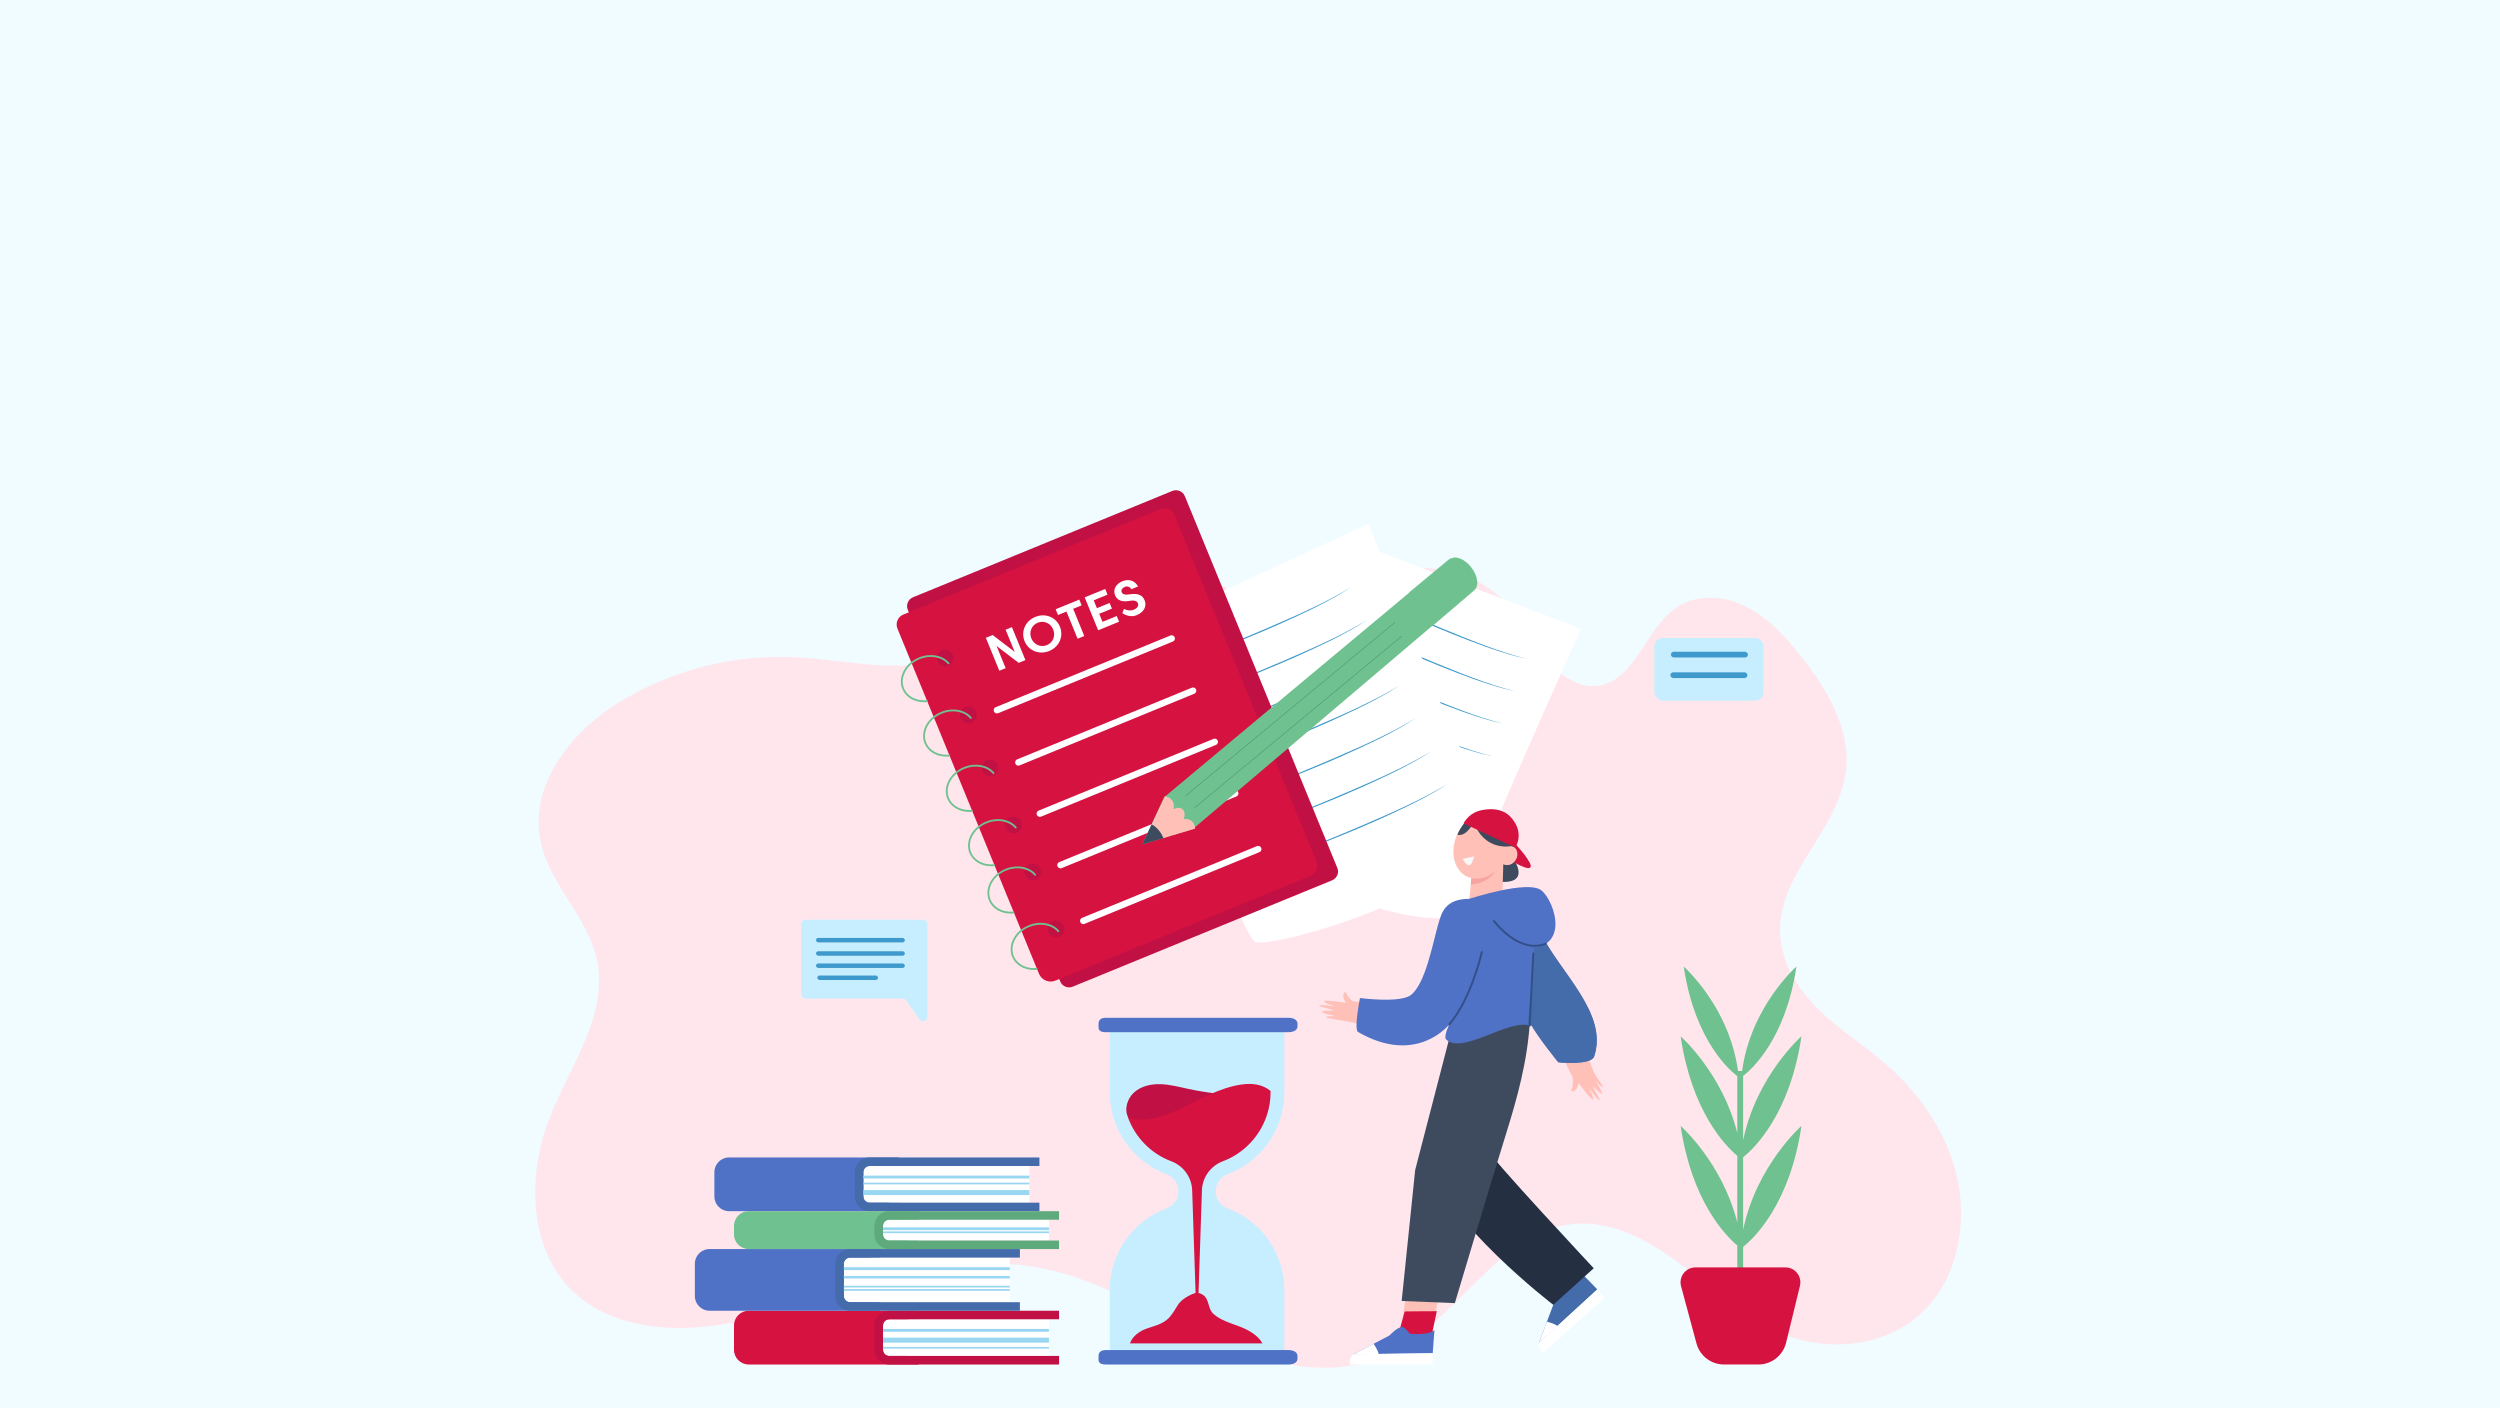 <?xml version="1.0" encoding="UTF-8"?>
<svg id="Layer_1" xmlns="http://www.w3.org/2000/svg" viewBox="0 0 1922.05 1082.35">
  <rect width="1922.05" height="1082.35" fill="#f0fcff"/>
  <g>
    <path d="M1461.29,828.8c-3.94-4.01-8.04-7.84-12.26-11.46-16.69-14.34-35.38-25.96-51.13-41.49-15.76-15.52-28.78-36.26-29.31-59.27-1.06-45.88,45.55-78.68,50.63-124.25,3.56-31.94-14.21-61.93-33.49-86.46-12.29-15.63-25.95-30.72-43.14-39.44-17.19-8.72-38.65-10.04-54.53,1.21-22.49,15.93-30.63,53.41-57,59.16-16.52,3.6-32.81-7.9-43.75-21.73-10.94-13.83-18.77-30.47-30.95-43.03-20.82-21.48-51.9-28.07-80.53-24.54-38.62,4.76-75.52,37.66-114.49,23.93-31.58-11.13-54.06-44.49-88.34-48.3-27.13-3.02-52.41,14.77-72.61,34.53-20.2,19.76-38.73,42.83-63.73,54.57-38.93,18.28-83.51,5.07-125.92,3.02-45.58-2.2-91.67,9.27-131.75,32.8-37.26,21.87-72.25,63.19-63.56,107.98,6.65,34.25,36.99,58.77,43.7,93.02,8.19,41.79-20.59,80.08-36.2,119.33-16.49,41.45-16.95,94,11.04,127.51,25.88,30.99,68.72,37.95,107.23,34.15,85.72-8.45,167.9-59.8,253.06-46.2,47.48,7.58,89.96,34.73,134.19,54.84,44.23,20.11,95.59,33.16,139.46,12.15,52.04-24.93,84.13-93.38,140.77-99.71,29.19-3.26,57.49,11.68,81.7,29.58,24.2,17.9,46.54,39.34,73.42,52.04,40.16,18.98,92.28,13.86,121.38-21.52,21.59-26.25,27.23-65.09,18.81-98.99-7.03-28.28-22.85-53.22-42.68-73.41Z" fill="#ffe6ed"/>
    <g>
      <g>
        <g>
          <g>
            <path d="M1038.49,415.83s-101.76,209.18-97.6,220.68c4.16,11.5,139.46,91.85,193.85,63.3,0,0,3.07-35.15,13.21-61.9,10.15-26.74,67.57-154.49,67.57-154.49l-177.04-67.6Z" fill="#fff"/>
            <g>
              <path d="M1047.44,456.48c20.15,9.02,42.05,18.78,62.38,27.14,20.97,8.55,41.99,17.31,63.98,22.88-2.76-.64-5.54-1.24-8.29-1.94-7.68-2.07-16.9-5.05-24.33-7.73-32-11.61-63.16-25.46-93.75-40.36h0Z" fill="#3e99cc"/>
              <path d="M1038.63,481.47c20.15,9.02,42.05,18.78,62.38,27.14,20.97,8.55,41.99,17.31,63.98,22.88-2.76-.64-5.54-1.24-8.29-1.94-7.68-2.07-16.9-5.05-24.33-7.73-32-11.61-63.16-25.46-93.75-40.36h0Z" fill="#3e99cc"/>
              <path d="M1029.82,506.45c20.15,9.02,42.05,18.78,62.38,27.14,20.97,8.55,41.99,17.31,63.98,22.88-2.76-.64-5.54-1.24-8.29-1.94-7.68-2.07-16.91-5.05-24.33-7.73-32-11.61-63.16-25.46-93.75-40.36h0Z" fill="#3e99cc"/>
              <path d="M1021.01,531.44c20.15,9.02,42.05,18.78,62.38,27.14,20.97,8.55,41.99,17.31,63.98,22.88-2.76-.64-5.54-1.24-8.29-1.94-7.68-2.07-16.9-5.05-24.33-7.73-32-11.61-63.16-25.46-93.75-40.36h0Z" fill="#3e99cc"/>
              <path d="M1012.2,556.43c20.15,9.02,42.05,18.77,62.39,27.13,20.97,8.55,41.99,17.31,63.98,22.9-2.76-.64-5.54-1.24-8.29-1.93-7.68-2.06-16.91-5.04-24.33-7.73-32-11.6-63.16-25.45-93.74-40.36h0Z" fill="#4e9db5"/>
              <path d="M1003.39,581.42c20.15,9.02,42.05,18.77,62.39,27.13,20.97,8.55,41.99,17.31,63.98,22.9-2.76-.64-5.54-1.24-8.29-1.93-7.68-2.06-16.91-5.04-24.33-7.73-32-11.6-63.16-25.45-93.74-40.36h0Z" fill="#4e9db5"/>
              <path d="M994.58,606.4c20.15,9.02,42.05,18.77,62.39,27.13,20.97,8.55,41.99,17.31,63.98,22.9-2.76-.64-5.54-1.24-8.29-1.93-7.68-2.06-16.91-5.04-24.33-7.73-32-11.6-63.16-25.45-93.74-40.36h0Z" fill="#4e9db5"/>
            </g>
          </g>
          <g>
            <path d="M869.82,486.89s83.32,231.99,95.11,237.34c11.8,5.35,172.87-37.77,191.48-100.15,0,0-24.39-28.34-37.16-55.83-12.77-27.49-67.14-165.58-67.14-165.58l-182.3,84.22Z" fill="#fff"/>
            <g>
              <path d="M907.27,510.19c22.12-8.71,45-17.81,66.77-27.19,22-9.57,44.2-19.03,64.7-31.61-2.53,1.62-5.04,3.27-7.61,4.84-7.25,4.29-16.35,9.07-23.88,12.71-32.49,15.67-66.05,29.04-99.98,41.24h0Z" fill="#3e99cc"/>
              <path d="M919.7,535.37c22.12-8.71,45-17.81,66.77-27.19,22-9.57,44.2-19.03,64.7-31.61-2.53,1.62-5.04,3.27-7.61,4.84-7.25,4.29-16.35,9.07-23.88,12.71-32.49,15.67-66.05,29.04-99.98,41.24h0Z" fill="#3e99cc"/>
              <path d="M932.12,560.54c22.12-8.71,45-17.81,66.77-27.19,22-9.57,44.2-19.03,64.7-31.61-2.53,1.62-5.04,3.27-7.61,4.84-7.25,4.29-16.35,9.07-23.88,12.71-32.49,15.67-66.05,29.04-99.98,41.24h0Z" fill="#3e99cc"/>
              <path d="M944.55,585.71c22.12-8.71,45-17.81,66.77-27.19,22-9.57,44.2-19.03,64.7-31.61-2.53,1.62-5.04,3.27-7.61,4.84-7.25,4.29-16.34,9.07-23.88,12.71-32.49,15.67-66.05,29.04-99.98,41.24h0Z" fill="#3e99cc"/>
              <path d="M956.98,610.89c22.12-8.71,45-17.81,66.77-27.19,22-9.57,44.2-19.03,64.7-31.61-2.53,1.62-5.04,3.27-7.61,4.84-7.25,4.29-16.35,9.07-23.88,12.71-32.49,15.67-66.05,29.04-99.98,41.24h0Z" fill="#3e99cc"/>
              <path d="M969.41,636.06c22.12-8.71,45-17.81,66.77-27.19,22-9.57,44.2-19.03,64.7-31.61-2.53,1.62-5.04,3.27-7.61,4.84-7.25,4.29-16.35,9.07-23.88,12.71-32.49,15.67-66.05,29.04-99.98,41.24h0Z" fill="#3e99cc"/>
              <path d="M981.84,661.24c22.12-8.71,45-17.81,66.77-27.19,22-9.57,44.2-19.03,64.7-31.61-2.53,1.62-5.04,3.27-7.61,4.84-7.25,4.29-16.35,9.07-23.88,12.71-32.49,15.67-66.05,29.04-99.98,41.24h0Z" fill="#3e99cc"/>
            </g>
          </g>
        </g>
        <g>
          <path d="M1024.13,676.81l-199.37,81.74c-3.76,1.56-8.08-.22-9.64-3.98l-117.19-285.73c-1.56-3.76.22-8.08,3.98-9.64l199.37-81.74c3.76-1.56,8.08.22,9.64,3.98l117.19,285.73c1.69,3.72-.22,8.08-3.98,9.64Z" fill="#c11043"/>
          <path d="M690.03,483.42l108.76,265.22c2.05,4.93,7.72,7.32,12.64,5.27l195.97-80.44c4.43-1.76,6.54-6.9,4.7-11.16l-109.29-266.52c-1.68-4.16-6.47-6.09-10.64-4.41l-197.67,81.09c-4.3,1.72-6.32,6.69-4.47,10.95ZM815.38,719.66c-3.7,2.27-8.54.21-9.64-3.98-.66-2.72.53-5.55,2.88-6.98,3.7-2.27,8.54-.21,9.64,3.98.66,2.72-.53,5.55-2.88,6.98ZM797.41,675.9c-3.7,2.27-8.54.21-9.64-3.98-.66-2.72.53-5.55,2.88-6.98,3.7-2.27,8.54-.21,9.64,3.98.66,2.72-.53,5.55-2.88,6.98ZM782.59,639.79c-3.7,2.27-8.54.21-9.64-3.98-.66-2.72.53-5.55,2.88-6.98,3.7-2.27,8.54-.21,9.64,3.98.62,2.58-.53,5.55-2.88,6.98ZM764.58,595.9c-3.7,2.27-8.54.21-9.64-3.98-.66-2.72.53-5.55,2.88-6.98,3.7-2.27,8.54-.21,9.64,3.98.66,2.72-.5,5.68-2.88,6.98ZM747.92,555.09c-3.7,2.27-8.54.21-9.64-3.98-.66-2.72.53-5.55,2.88-6.98,3.7-2.27,8.54-.21,9.64,3.98.62,2.58-.53,5.55-2.88,6.98ZM729.95,511.33c-3.7,2.27-8.54.21-9.64-3.98-.66-2.72.53-5.55,2.88-6.98,3.7-2.27,8.54-.21,9.64,3.98.62,2.58-.53,5.55-2.88,6.98Z" fill="#d61241"/>
          <path d="M710.5,539.87c-7.65,0-14.22-3.89-16.76-10.12-1.58-3.8-1.51-8.17.21-12.31,2.17-5.24,6.72-9.59,12.48-11.95,8.6-3.58,18.22-1.89,23.4,4.11.26.3.22.75-.07,1.01-.3.26-.75.22-1.01-.07-4.78-5.55-13.73-7.08-21.77-3.73-5.41,2.22-9.68,6.29-11.71,11.18-1.57,3.78-1.64,7.77-.21,11.22,2.55,6.25,9.6,9.92,17.56,9.13.39-.03.74.25.78.64.04.39-.25.74-.64.78-.76.08-1.52.11-2.26.11Z" fill="#6fc190"/>
          <path d="M727.61,581.71c-7.65,0-14.22-3.89-16.76-10.12-1.58-3.8-1.51-8.17.21-12.31,2.17-5.24,6.72-9.59,12.48-11.95,8.6-3.58,18.22-1.89,23.4,4.12.26.3.22.75-.07,1.01-.3.26-.75.22-1.01-.08-4.78-5.55-13.73-7.08-21.77-3.73-5.41,2.22-9.68,6.29-11.71,11.18-1.57,3.78-1.64,7.77-.2,11.22,2.55,6.25,9.6,9.92,17.56,9.13.39-.04.74.25.78.64.04.39-.25.74-.64.78-.76.08-1.52.11-2.26.11Z" fill="#6fc190"/>
          <path d="M745.05,624.17c-7.65,0-14.22-3.89-16.76-10.12-1.58-3.8-1.51-8.17.21-12.31,2.17-5.24,6.72-9.59,12.48-11.95,8.6-3.58,18.22-1.89,23.4,4.12.26.3.22.75-.07,1.01-.3.26-.75.22-1.01-.08-4.78-5.55-13.73-7.08-21.77-3.73-5.41,2.22-9.68,6.29-11.71,11.18-1.57,3.78-1.64,7.77-.2,11.22,2.55,6.25,9.6,9.92,17.56,9.13.39-.03.74.25.78.64.04.39-.25.74-.64.78-.76.08-1.52.11-2.26.11Z" fill="#6fc190"/>
          <path d="M762.15,666.01c-7.65,0-14.22-3.89-16.76-10.12-1.58-3.8-1.51-8.17.21-12.31,2.17-5.24,6.72-9.59,12.48-11.95,8.6-3.58,18.22-1.89,23.4,4.12.26.3.22.75-.07,1.01-.3.26-.75.22-1.01-.08-4.78-5.55-13.73-7.08-21.77-3.73-5.41,2.22-9.68,6.29-11.71,11.18-1.57,3.78-1.64,7.77-.2,11.22,2.55,6.25,9.6,9.92,17.56,9.13.39-.04.74.25.78.64.04.39-.25.74-.64.78-.76.08-1.52.11-2.26.11Z" fill="#6fc190"/>
          <path d="M777.05,702.38c-7.65,0-14.22-3.89-16.76-10.12-1.58-3.8-1.51-8.17.21-12.31,2.17-5.24,6.72-9.59,12.48-11.95,8.6-3.58,18.22-1.89,23.4,4.11.26.3.22.75-.07,1.01-.3.26-.75.22-1.01-.08-4.78-5.54-13.73-7.08-21.77-3.73-5.41,2.22-9.68,6.29-11.71,11.18-1.57,3.78-1.64,7.77-.21,11.22,2.55,6.25,9.61,9.92,17.56,9.13.39-.03.74.25.78.64.04.39-.25.74-.64.78-.76.08-1.52.11-2.26.11Z" fill="#6fc190"/>
          <path d="M794.9,745.74c-7.65,0-14.22-3.89-16.76-10.12-1.58-3.8-1.51-8.17.21-12.31,2.17-5.24,6.72-9.59,12.48-11.95,8.6-3.58,18.22-1.89,23.4,4.12.26.3.22.75-.07,1.01-.3.26-.75.22-1.01-.08-4.78-5.54-13.73-7.08-21.77-3.73-5.41,2.22-9.68,6.29-11.71,11.18-1.57,3.78-1.64,7.77-.2,11.22,2.55,6.25,9.6,9.92,17.56,9.13.39-.04.74.25.78.64.04.39-.25.74-.64.78-.76.08-1.52.11-2.26.11Z" fill="#6fc190"/>
          <line x1="766.49" y1="546" x2="900.78" y2="490.9" fill="none" stroke="#fff" stroke-linecap="round" stroke-miterlimit="10" stroke-width="5"/>
          <line x1="782.95" y1="586.13" x2="917.24" y2="531.04" fill="none" stroke="#fff" stroke-linecap="round" stroke-miterlimit="10" stroke-width="5"/>
          <line x1="799.47" y1="625.52" x2="933.9" y2="570.38" fill="none" stroke="#fff" stroke-linecap="round" stroke-miterlimit="10" stroke-width="5"/>
          <line x1="815.33" y1="665.1" x2="949.62" y2="610.01" fill="none" stroke="#fff" stroke-linecap="round" stroke-miterlimit="10" stroke-width="5"/>
          <line x1="832.88" y1="707.97" x2="967.31" y2="652.83" fill="none" stroke="#fff" stroke-linecap="round" stroke-miterlimit="10" stroke-width="5"/>
          <g>
            <path d="M757.94,490.35l5.21-2.13,16.96,12.95-6.97-17.04,4.85-1.98,10.37,25.33-5.21,2.13-16.96-12.95,6.97,17.04-4.85,1.98-10.37-25.33Z" fill="#fff"/>
            <path d="M795.95,474.29c7.69-3.15,15.93.16,18.95,7.54,3.02,7.38-.54,15.51-8.23,18.66-7.69,3.15-15.93-.16-18.95-7.54-3.02-7.38.54-15.51,8.23-18.66ZM804.84,495.99c4.7-1.92,6.87-7.16,4.87-12.05-2-4.88-7.21-7.1-11.92-5.18-4.7,1.93-6.87,7.16-4.87,12.05,2,4.88,7.21,7.1,11.92,5.17Z" fill="#fff"/>
            <path d="M819.93,470.16l-6.51,2.67-1.81-4.43,18.16-7.43,1.81,4.43-6.51,2.67,8.55,20.89-5.14,2.1-8.55-20.89Z" fill="#fff"/>
            <path d="M833.93,459.25l15.77-6.46,1.79,4.38-10.64,4.35,2.47,6.04,9.77-4,1.78,4.34-9.77,4,2.53,6.19,10.96-4.49,1.79,4.38-16.1,6.59-10.37-25.33Z" fill="#fff"/>
            <path d="M864.09,468.18c2.73,1.21,5.16,1.56,7.82.47,2.44-1,3.72-2.94,2.95-4.82-.69-1.68-2.32-2.62-6.74-1.82-5.5,1.01-9.27-.52-10.82-4.3-1.75-4.29.5-8.74,5.44-10.76,4.79-1.96,9.48-.99,12.24,3.94l-5.17,2.12c-1.26-2-3.09-2.6-5.06-1.79-1.97.81-3.03,2.44-2.4,3.98.7,1.72,2.45,2.38,6.35,1.73,6.2-1.02,9.68.64,11.31,4.62,1.81,4.43-.4,9.08-6.17,11.44-3.11,1.27-7,.96-10.99-1.56l1.26-3.26Z" fill="#fff"/>
          </g>
        </g>
      </g>
      <g>
        <g>
          <path d="M1163.99,661.17s13.12,18.49-11.07,16.78l-1.03-16.09,12.1-.68Z" fill="#3e4b5e"/>
          <path d="M1165.47,649.3s13.72,14.83,11.09,17.6c-2.63,2.77-17.46-6.93-17.46-6.93l6.37-10.67Z" fill="#d61241"/>
          <path d="M1153.88,674.95s20.43-19.11,5.25-45.99l-12.3,4.39,7.06,41.59Z" fill="#3e4b5e"/>
          <g>
            <path d="M1150.61,626.3c1.43.66,2.8,1.54,4.05,2.69,11.22,10.25,4.82,30.87-4.75,40.34-5.3,5.24-13.17,7.82-20.16,5.4-10.23-3.54-13.69-14.94-11.9-25.21,1.34-7.65,5.37-14.95,11.49-19.59,6.11-4.63,14.49-6.74,21.27-3.64Z" fill="#ffc0b8"/>
            <path d="M1153.38,663.08c1.97,1.85,5.32,2.54,7.87,1.57,2.54-.97,4.59-3.44,5.18-6.26.53-2.53-.19-5.38-2.08-6.87-1.89-1.49-5.22-1.31-6.75.74l-4.22,10.83Z" fill="#ffc0b8"/>
            <path d="M1156.01,656.32l-1.08,36.18c-.1,6.68-5.38,12.14-12.06,12.44h0c-7.71.35-13.94-6.23-13.15-13.91l3.21-33.65,23.08-1.06Z" fill="#ffc0b8"/>
            <path d="M1130.76,680.11l.38-4.96s10.02,2.8,18.77-5.81c0,0-4.91,9.55-19.15,10.77Z" fill="#f7a39f"/>
            <path d="M1124.61,660.32s5.8,12.25,8.59-1.91" fill="#f9f7f7"/>
          </g>
          <path d="M1159.92,650.72s-19.22,2.92-26.91-18.83c0,0-5.05,11.64-12.52,9.89,0,0,6.81-19.77,27.68-18.24,20.87,1.54,11.75,27.18,11.75,27.18Z" fill="#3e4b5e"/>
          <path d="M1165,651.61s7.73-11.16-3.55-23.45c-6.25-6.81-15.53-6.7-22.57-5.24-5.81,1.2-10.8,4.87-13.68,10.06h0l39.81,18.64Z" fill="#d61241"/>
        </g>
        <g>
          <g>
            <g>
              <g>
                <polygon points="1200.87 998.75 1159.62 955.03 1178.56 936.79 1219.54 983.76 1200.87 998.75" fill="#ffc5b3"/>
                <path d="M1187.44,984.51l12.04,15.1,20.07-15.85-13.81-15.83c-3.02,2.61-14.79,13.33-18.3,16.58Z" fill="#fdd287"/>
                <g>
                  <path d="M1228.05,991.33l-44.87,41.1,11.01-29.26s-.02-9.35,3.42-11.73c0,0,2.23-.61,7.31.41,0,0,10.11-6.94,10.66-13.33l12.48,12.81Z" fill="#446baa"/>
                  <path d="M1189.29,1016.13s6.04,1.46,8.28,3.42l-14.4,12.87,6.11-16.29Z" fill="#fff"/>
                  <path d="M1228.05,991.33s4.14,4.6,5.79,6.44l-47.47,42.38s-4.58-3.98-3.19-7.72l44.87-41.1Z" fill="#fff"/>
                </g>
              </g>
              <path d="M1096.99,890.61c12.92,48.14,97.2,112.55,97.2,112.55l31.11-28.11s-80.11-85.72-79.93-89.19c0,0,.48-5.62,19.42-50.16l-39.97-29.69-27.82,84.59Z" fill="#243042"/>
            </g>
            <g>
              <g>
                <polygon points="1076.27 1027.84 1085.2 967.75 1111.47 966.76 1100.18 1029.09 1076.27 1027.84" fill="#ffc0b8"/>
                <path d="M1079.96,1008.27l-5.31,19.28,25.53,1.54,4.47-21c-4-.06-19.91.1-24.69.18Z" fill="#d61241"/>
                <g>
                  <path d="M1101.49,1040.4l-60.84.78,27.7-14.5s6.21-6.99,10.36-6.47c0,0,2.07,1.04,5.18,5.18,0,0,14.28,1.55,18.94-2.85l-1.34,17.86Z" fill="#4f71c6"/>
                  <path d="M1056.05,1033.09s3.53,5.11,3.9,8.07h-19.31s15.41-8.07,15.41-8.07Z" fill="#fff"/>
                  <path d="M1101.49,1040.4s.03,6.19.03,8.66h-63.63s-.76-6.02,2.76-7.88l60.84-.78Z" fill="#fff"/>
                </g>
              </g>
              <path d="M1176.3,783.24c-1.59,31.58-9.81,60.94-18.62,89.12-11.63,37.21-39.17,129.51-39.17,129.51l-40.88-1.65,10.37-100.64,26.27-101.38,62.02-14.96Z" fill="#3e4b5e"/>
            </g>
          </g>
          <g>
            <polygon points="1177.7 706.12 1226.64 827.26 1210.05 829.99 1170.33 751.57 1177.7 706.12" fill="#ffc0b8"/>
            <g>
              <path d="M1014.2,773.23c-.81-1.47,12.91.69,12.91.69,0,0-8.8-2.38-9.11-3.99-.31-1.62,16.91,1.07,16.91,1.07,0,0-2.63-3.05-2.08-6.74.14-.94,1.25-1.56,1.96-1.57.44,2.31,2.75,4.9,5,6.95,4.63.71,28.17,3.88,48.65-1.15,3.33-.82,17.37-58.09,17.37-58.09l26.5,4.7s-6.69,28.35-17.16,60.6c-8.6,26.49-62.57,13.83-76.28,10.14-6.35-1.02-18.45-3.03-19.47-3.71-1.39-.91,7.07-.98,7.07-.98,0,0-7.99-1.47-10.05-3-1.64-1.21,9.3-1.17,9.3-1.17-11.49-3.75-11.18-3.19-11.49-3.75Z" fill="#ffc0b8"/>
              <path d="M1216.44,811.38c-3.67,2.18-7.32,4.4-10.95,6.64.34.58.66,1.13.92,1.64l2.15,4.54s1.98,10.37-.72,14.35c.51.48,1.73.83,2.5.27,3-2.22,3.29-6.24,3.29-6.24,0,0,10.27,14.08,11.2,12.72.92-1.36-3.62-9.27-3.62-9.27,0,0,8.18,11.23,8.64,9.61.18-.62,0,0-5.47-10.78,0,0,7.7,7.77,7.4,5.75-.38-2.54-4.99-9.23-4.99-9.23,0,0,6.03,5.94,5.69,4.31-.33-1.63-13.43-19.53-13.43-19.53,0,0-1.21-1.97-2.61-4.79Z" fill="#ffc0b8"/>
              <path d="M1225.62,812.19c-2.21,6.95-25.96,4.64-25.96,4.64,0,0-16.37-22.57-21.89-33.1,0,0,2.26,6.02-1.75,4.76-16.5-5.16-52,22.81-64.25,10.61-2.09-2.08,2.43-11.52,2.43-11.52,0,0-24.75,31.98-70.09,5.86-3.36-1.94,1.48-26.12,1.48-26.12,0,0,30.46,4.01,38.9-2.18,11.49-8.42,17.3-41.08,21.31-54.75,2.46-8.36,4.87-19.31,23.92-19.36l26.93-.05s13.45-4.02,29.72,29.27c15.38,31.48,49.63,59.3,39.25,91.93Z" fill="#4f71c6"/>
            </g>
            <path d="M1139.26,731.95s-7.95,35.76-25.06,55.63" fill="none" stroke="#334f87" stroke-linecap="round" stroke-miterlimit="10" stroke-width="1.5"/>
            <path d="M1180.93,704.64c3.05,3.95-.42,5.62,2.94,12.08,16.35,31.48,52.79,62.84,41.75,95.47-2.35,6.95-27.6,4.64-27.6,4.64,0,0-15.4-18.91-21.27-29.43,0,0,.02,0-2.29.37l3.19-29.27,3.27-53.85Z" fill="#446baa"/>
            <line x1="1176.02" y1="788.49" x2="1178.84" y2="732.99" fill="none" stroke="#334f87" stroke-linecap="round" stroke-miterlimit="10" stroke-width="1.5"/>
            <path d="M1129.72,691.03s44.95-14.8,55.36-6.47c10.41,8.33,24.47,49.47-18.75,44.26-30.31-3.65-38.77-27.19-36.62-37.79Z" fill="#4f71c6"/>
            <path d="M1188.28,725.48s-17.37,9.77-39.81-17.37" fill="none" stroke="#334f87" stroke-linecap="round" stroke-miterlimit="10" stroke-width="1.5"/>
          </g>
        </g>
      </g>
      <g>
        <rect x="1271.92" y="490.5" width="83.94" height="48.21" rx="6.44" ry="6.44" transform="translate(2627.77 1029.21) rotate(-180)" fill="#c7eeff"/>
        <rect x="1284.63" y="501.08" width="59.21" height="4.4" rx="2.2" ry="2.2" transform="translate(2628.47 1006.55) rotate(-180)" fill="#3e99cc"/>
        <rect x="1284.23" y="516.89" width="59.21" height="4.4" rx="2.2" ry="2.2" transform="translate(2627.67 1038.18) rotate(-180)" fill="#3e99cc"/>
      </g>
      <g>
        <path d="M878.2,649.12l15.54-4.71,23.51-7.15s125.21-106.19,185.19-157.21c16.51-14.05,28.08-23.9,30.74-26.23,8.86-7.73-8.49-31.56-19.57-23.22-.87.65-12.45,10.29-29.89,24.81-59.88,49.88-188.73,157.54-188.73,157.54l-9.84,21.2-6.95,14.97Z" fill="#6fc190"/>
        <g>
          <path d="M911.51,612.02c-.05,0-.1-.02-.14-.07-.06-.08-.05-.19.02-.26l160.67-133.12c.08-.06.19-.05.26.02.06.08.05.19-.02.26l-160.67,133.12s-.08.04-.12.04Z" fill="#508967"/>
          <path d="M918.38,621.26c-.05,0-.1-.02-.14-.07-.06-.08-.05-.19.02-.26l159.26-131.96c.07-.06.19-.05.26.02.06.08.05.19-.02.26l-159.26,131.96s-.08.04-.12.04Z" fill="#508967"/>
        </g>
        <path d="M885.42,633.82c4.1,2.26,7.22,6.09,8.96,10.51l24.47-7.27s.03-7.94-8.82-7.48c2.32-4.95-.95-11.07-7.77-7.45,0,0,2.12-8.2-6.63-9.98l-10.22,21.68Z" fill="#ffc0b8"/>
        <path d="M878.2,649.12l16.18-4.79c-1.74-4.42-4.86-8.25-8.96-10.51l-7.22,15.3Z" fill="#3e4b5e"/>
        <path d="M1102.44,480.24s-.01,0-.02,0c-.05,0-.1-.03-.13-.07-5.25-6.94-11.9-15.69-18.72-24.64-.06-.08-.05-.19.03-.25,14.97-12.47,28.96-24.11,29.9-24.81,5.56-4.19,12.67-.36,17.25,5.28,4.71,5.8,7.2,14.16,2.55,18.22-2.9,2.53-16.49,14.1-30.74,26.23-.03.03-.08.04-.12.04ZM1083.98,455.44c6.73,8.84,13.29,17.47,18.49,24.35,14.2-12.08,27.7-23.58,30.59-26.1,4.48-3.91,2.01-12.04-2.59-17.71-4.47-5.51-11.38-9.26-16.74-5.22-.93.7-14.83,12.27-29.75,24.69Z" fill="#6fc190"/>
      </g>
      <g>
        <path d="M1385,865.62c-8.86,60.3-36.71,86.53-44.83,93.02v38.34h-4.49v-39.39c-9.42-7.96-35.13-34.48-43.58-91.97,0,0,32.03,28.24,43.58,74.32v-51.25c-9.42-7.96-35.13-34.48-43.58-91.97,0,0,32.03,28.23,43.58,74.32v-43.68c-5.68-4.29-32.03-26.79-40.8-81.74-.13-.82-.27-1.66-.39-2.51,0,0,.97.85,2.62,2.51,8.27,8.3,33.61,36.67,39.12,77.79h3.14c6.61-49.34,41.74-80.3,41.74-80.3-8.23,56.02-34.69,79.29-40.95,84.07v49.38c10.25-49.34,44.83-79.84,44.83-79.84-8.86,60.3-36.71,86.53-44.83,93.01v55.74c10.25-49.34,44.83-79.84,44.83-79.84Z" fill="#6fc190"/>
        <path d="M1383.84,988.6l-10.67,43.74c-2.39,9.81-11.19,16.71-21.27,16.71h-26.48c-9.9,0-18.57-6.64-21.14-16.2l-11.85-44c-1.96-7.27,3.53-14.44,11.07-14.44h69.2c7.42,0,12.9,6.96,11.13,14.18Z" fill="#d61241"/>
      </g>
      <g>
        <path d="M712.99,710.72v70.88c0,2.9-3.18,4.61-5.47,2.93l-11.5-16.14c-.58-.42-1.29-.65-2.01-.65h-74.59c-1.92,0-3.48-1.61-3.48-3.6v-53.42c0-1.99,1.56-3.6,3.48-3.6h90.12c1.9,0,3.46,1.61,3.46,3.6Z" fill="#c7eeff"/>
        <rect x="627.37" y="721.08" width="68.29" height="3.44" rx="1.72" ry="1.72" fill="#3e99cc"/>
        <rect x="627.37" y="731.33" width="68.29" height="3.44" rx="1.72" ry="1.72" fill="#3e99cc"/>
        <rect x="627.37" y="740.73" width="68.29" height="3.44" rx="1.72" ry="1.72" fill="#3e99cc"/>
        <rect x="628.37" y="750" width="46.66" height="3.44" rx="1.72" ry="1.72" fill="#3e99cc"/>
      </g>
      <g>
        <path d="M987.44,782.92v56.94c0,28.79-18.14,53.36-43.61,62.88-2.75,1.03-5.05,2.84-6.66,5.13-1.6,2.3-2.53,5.07-2.53,8.01,0,5.87,3.69,11.08,9.19,13.13,25.47,9.53,43.61,34.09,43.61,62.89v56.94h-134.25v-56.94c0-28.8,18.14-53.36,43.6-62.89,2.75-1.03,5.06-2.84,6.67-5.13,1.61-2.29,2.53-5.06,2.53-8,0-5.88-3.69-11.08-9.2-13.14-25.46-9.52-43.6-34.09-43.6-62.88v-56.94h134.25Z" fill="#c7eeff"/>
        <path d="M997.53,786.94v2.25c0,2.43-2.41,4.38-7.06,4.38h-140.22c-4.67,0-5.68-1.61-5.68-4.04v-2.25c0-2.43,1.01-4.8,5.68-4.8h140.22c4.66,0,7.06,2.03,7.06,4.46Z" fill="#4f71c6"/>
        <path d="M997.53,1042.43v2.25c0,2.43-2.41,4.38-7.06,4.38h-140.22c-4.67,0-5.68-1.61-5.68-4.04v-2.25c0-2.43,1.01-4.8,5.68-4.8h140.22c4.66,0,7.06,2.03,7.06,4.46Z" fill="#4f71c6"/>
        <path d="M867.25,858.95c-3.12-6.42-.47-14.62,4.92-19.31,5.39-4.69,12.88-6.32,20.01-6.11,7.14.21,14.1,2.07,21.08,3.58,15.1,3.27,30.54,4.95,45.99,5.01-16.71,13.71-37.26,19.46-58.67,22.42-5.68.79-11.45,1.38-17.15.75-5.7-.63-13.67-1.19-16.18-6.35Z" fill="#c11043"/>
        <path d="M940.12,892.82c21.96-8.22,36.72-29.5,36.72-52.96v-1.09c-6.1-5.15-14.16-6.14-22.21-4.99-16.88,2.41-32.03,11.33-47.13,18.66-12.39,6.01-27.47,11-40.31,6.64,5.57,15.28,17.59,27.86,33.32,33.74,9.43,3.53,15.81,12.51,16.06,22.47l2.62,78.76c-4.69,1.34-10.85,5.02-13.32,8.79-2.67,4.08-4.91,8.58-8.65,11.72-4.44,3.73-10.35,5.01-15.81,6.94-5.46,1.93-10.78,5.85-12.67,11.33h101.85c-3.44-6.4-11.2-10.6-18.02-13.14-6.81-2.54-14.08-4.6-19.52-9.42-5.61-4.96-2.16-13.73-11.61-16.24l2.62-78.73c.24-9.96,6.63-18.94,16.06-22.47Z" fill="#d61241"/>
      </g>
      <g>
        <g>
          <path d="M706.23,1014.3h0v-6.57h-130.61c-6.24,0-11.31,5.07-11.31,11.31v18.71c0,6.24,5.07,11.31,11.31,11.31h130.61v-6.57h-7.78v-28.19h7.78Z" fill="#d61241"/>
          <g>
            <path d="M683.61,1014.3c-2.62,0-4.74,2.13-4.74,4.74v18.71c0,2.62,2.13,4.74,4.74,4.74h122.83v-28.19h-122.83Z" fill="#fff"/>
            <path d="M678.87,1037.75v-18.71c0-2.62,2.13-4.74,4.74-4.74h130.61v-6.57h-130.61c-6.24,0-11.31,5.07-11.31,11.31v18.71c0,6.24,5.07,11.31,11.31,11.31h130.61v-6.57h-130.61c-2.62,0-4.74-2.13-4.74-4.74Z" fill="#c11043"/>
          </g>
          <rect x="678.87" y="1021.71" width="127.57" height="2.19" fill="#99d6f2"/>
          <rect x="678.87" y="1035.5" width="127.57" height="1.35" fill="#99d6f2"/>
          <rect x="678.87" y="1028.43" width="127.57" height="3.84" fill="#99d6f2"/>
        </g>
        <g>
          <path d="M691.15,896.43h0v-6.57h-130.61c-6.24,0-11.31,5.07-11.31,11.31v18.71c0,6.24,5.07,11.31,11.31,11.31h130.61v-6.57h-7.78v-28.19h7.78Z" fill="#4f71c6"/>
          <g>
            <path d="M668.53,896.43c-2.62,0-4.74,2.13-4.74,4.74v18.71c0,2.62,2.13,4.74,4.74,4.74h122.83v-28.19h-122.83Z" fill="#fff"/>
            <path d="M663.79,919.88v-18.71c0-2.62,2.13-4.74,4.74-4.74h130.61v-6.57h-130.61c-6.24,0-11.31,5.07-11.31,11.31v18.71c0,6.24,5.07,11.31,11.31,11.31h130.61v-6.57h-130.61c-2.62,0-4.74-2.13-4.74-4.74Z" fill="#446baa"/>
          </g>
          <rect x="663.79" y="903.85" width="127.57" height="2.19" fill="#99d6f2"/>
          <rect x="663.79" y="909.23" width="127.57" height="1.35" fill="#99d6f2"/>
          <rect x="663.79" y="914.95" width="127.57" height="3.84" fill="#99d6f2"/>
        </g>
        <g>
          <path d="M706.23,937.76h0v-6.57h-130.61c-6.24,0-11.31,5.07-11.31,11.31v6.48c0,6.24,5.07,11.31,11.31,11.31h130.61v-6.57h-7.78v-15.97h7.78Z" fill="#6fc190"/>
          <g>
            <path d="M683.61,937.76c-2.62,0-4.74,2.13-4.74,4.74v6.48c0,2.62,2.13,4.74,4.74,4.74h122.83v-15.97h-122.83Z" fill="#fff"/>
            <path d="M678.87,948.99v-6.48c0-2.62,2.13-4.74,4.74-4.74h130.61v-6.57h-130.61c-6.24,0-11.31,5.07-11.31,11.31v6.48c0,6.24,5.07,11.31,11.31,11.31h130.61v-6.57h-130.61c-2.62,0-4.74-2.13-4.74-4.74Z" fill="#5faa7d"/>
          </g>
          <rect x="678.87" y="946.74" width="127.57" height="1.35" fill="#99d6f2"/>
          <rect x="678.87" y="943.61" width="127.57" height="2.14" fill="#99d6f2"/>
        </g>
        <g>
          <path d="M676.13,966.87h0v-6.57h-130.61c-6.24,0-11.31,5.07-11.31,11.31v24.81c0,6.24,5.07,11.31,11.31,11.31h130.61v-6.57h-7.78v-34.3h7.78Z" fill="#4f71c6"/>
          <g>
            <path d="M653.51,966.87c-2.62,0-4.74,2.13-4.74,4.74v24.81c0,2.62,2.13,4.74,4.74,4.74h122.83v-34.3h-122.83Z" fill="#fff"/>
            <path d="M648.77,996.42v-24.81c0-2.62,2.13-4.74,4.74-4.74h130.61v-6.57h-130.61c-6.24,0-11.31,5.07-11.31,11.31v24.81c0,6.24,5.07,11.31,11.31,11.31h130.61v-6.57h-130.61c-2.62,0-4.74-2.13-4.74-4.74Z" fill="#446baa"/>
          </g>
          <rect x="648.77" y="974.28" width="127.57" height="2.19" fill="#99d6f2"/>
          <rect x="648.77" y="988.5" width="127.57" height="1.35" fill="#99d6f2"/>
          <rect x="648.77" y="991.05" width="127.57" height="1.35" fill="#99d6f2"/>
          <rect x="648.77" y="981" width="127.57" height="1.92" fill="#99d6f2"/>
        </g>
      </g>
    </g>
  </g>
</svg>